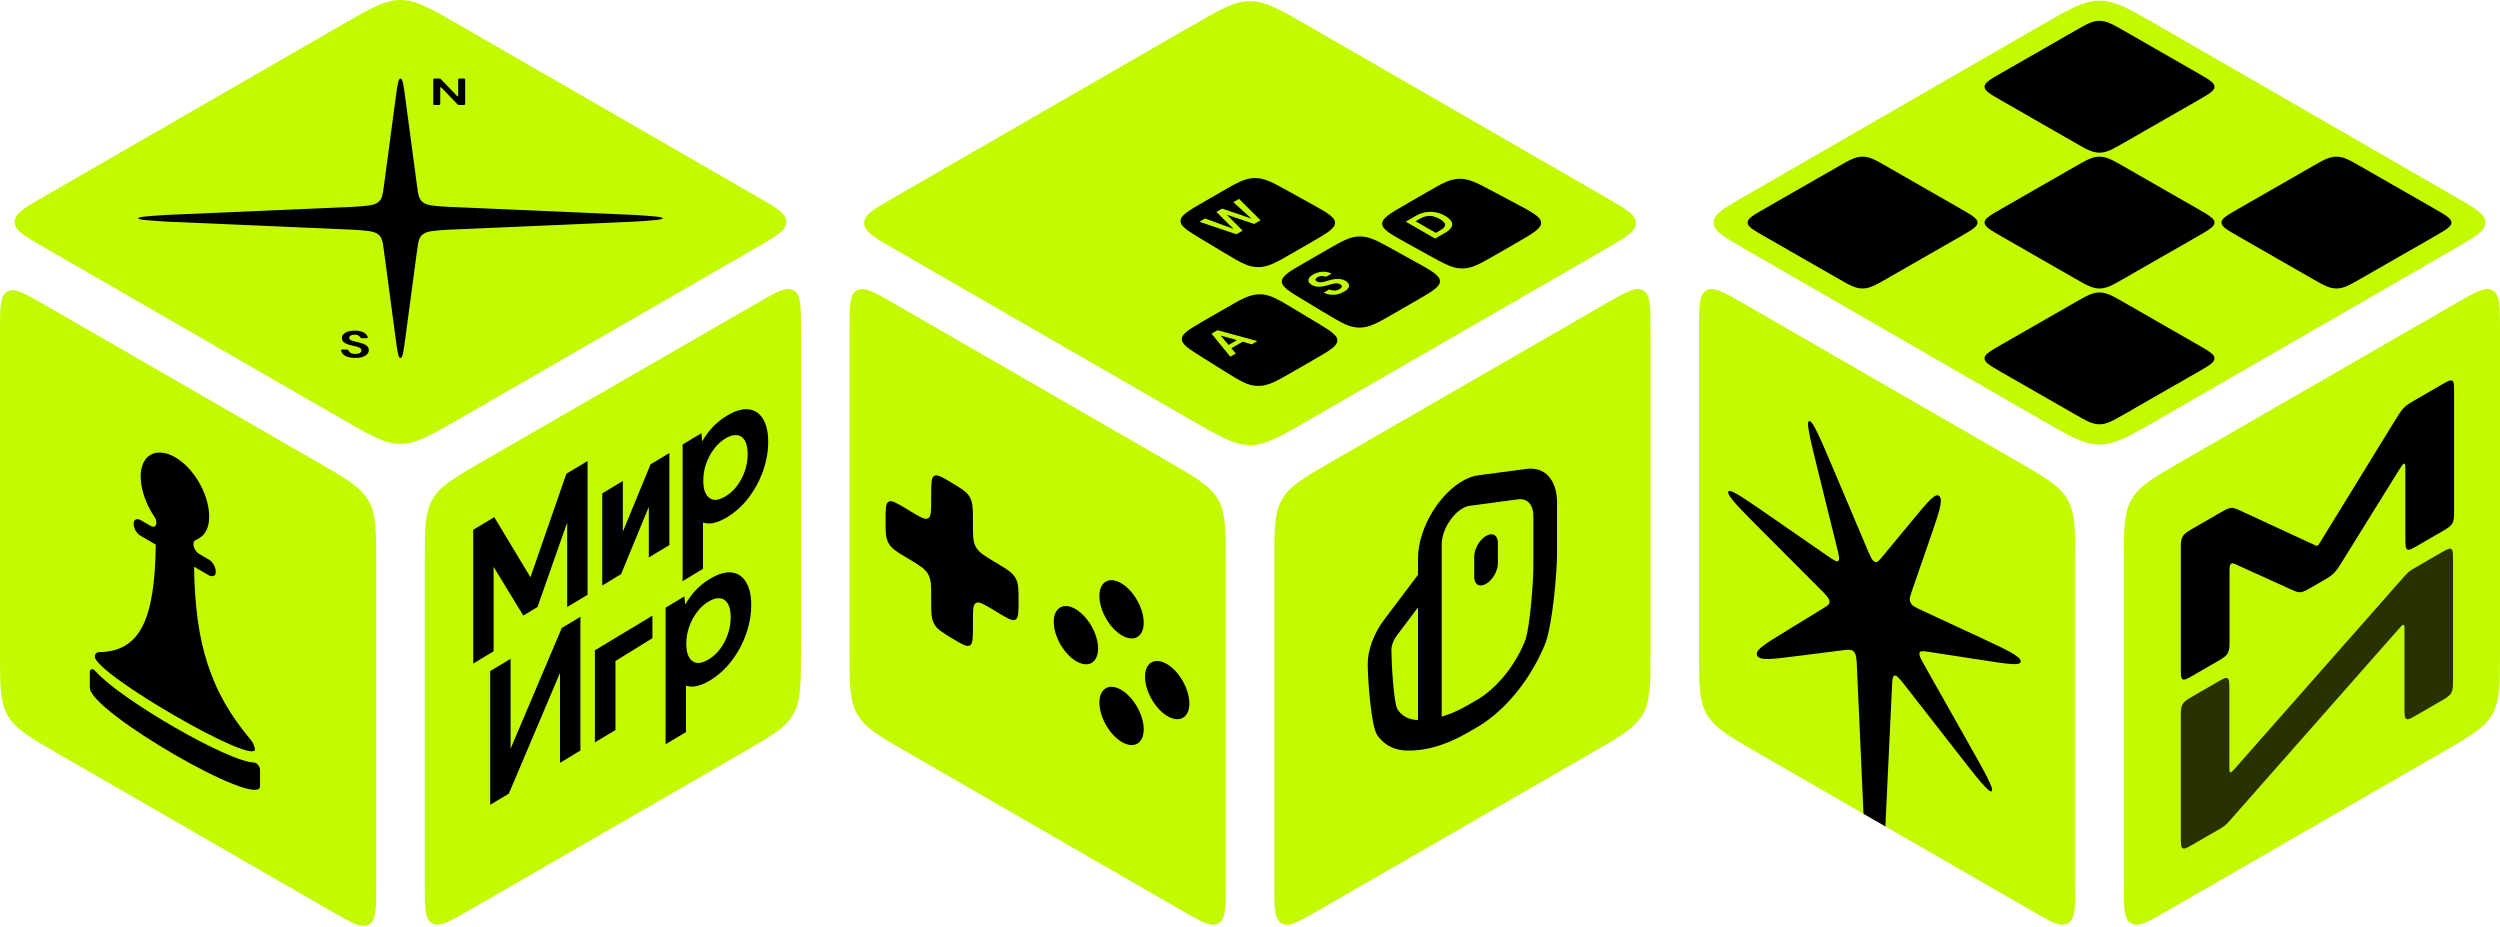 <svg width="569" height="211" viewBox="0 0 569 211" fill="none" xmlns="http://www.w3.org/2000/svg">
<path d="M203.33 56.538C198.897 53.983 196.681 52.705 196.681 50.786C196.681 48.867 198.897 47.589 203.33 45.033L271.272 5.861C277.73 2.138 280.959 0.276 284.503 0.276C288.047 0.276 291.276 2.138 297.734 5.861L365.675 45.033C370.108 47.589 372.325 48.867 372.325 50.786C372.325 52.705 370.108 53.983 365.675 56.539L297.734 95.71C291.276 99.434 288.047 101.295 284.503 101.295C280.959 101.295 277.73 99.434 271.272 95.71L203.33 56.538Z" fill="#C3FA01"/>
<path fill-rule="evenodd" clip-rule="evenodd" d="M268.689 50.269C268.666 51.544 270.402 52.586 273.873 54.671L278.648 57.538C282.251 59.702 284.052 60.784 286.328 60.797C288.604 60.811 290.443 59.75 294.122 57.629L298.363 55.184C302.042 53.063 303.881 52.003 303.858 50.691C303.835 49.378 301.959 48.34 298.206 46.262L293.232 43.51C289.617 41.508 287.809 40.507 285.598 40.52C283.386 40.533 281.614 41.555 278.07 43.599L274.028 45.929C270.483 47.973 268.711 48.994 268.689 50.269ZM272.98 50.467L281.405 53.319L282.824 52.5L279.212 48.867L285.476 50.972L286.905 50.148L282.005 45.263L280.708 46.011L284.843 49.761L278.169 47.475L276.844 48.239L280.772 52.108L274.268 49.724L272.98 50.467Z" fill="black"/>
<path fill-rule="evenodd" clip-rule="evenodd" d="M291.746 64.037C291.723 65.312 293.459 66.355 296.93 68.439L301.705 71.306C305.308 73.47 307.11 74.552 309.385 74.566C311.661 74.579 313.501 73.518 317.179 71.397L322.243 68.478C325.922 66.357 327.762 65.296 327.738 63.984C327.715 62.672 325.839 61.633 322.086 59.556L317.112 56.803C313.497 54.802 311.689 53.801 309.478 53.814C307.267 53.827 305.494 54.849 301.95 56.892L297.085 59.697C293.541 61.741 291.768 62.763 291.746 64.037ZM304.373 66.984C304.909 66.866 305.418 66.668 305.9 66.39C306.402 66.101 306.735 65.805 306.902 65.504C307.062 65.199 307.08 64.909 306.956 64.635C306.832 64.362 306.595 64.124 306.245 63.922C305.85 63.694 305.447 63.556 305.036 63.507C304.619 63.454 304.199 63.461 303.776 63.528C303.354 63.596 302.922 63.69 302.482 63.812C302.073 63.93 301.705 64.032 301.378 64.118C301.05 64.204 300.754 64.25 300.489 64.256C300.217 64.259 299.97 64.196 299.747 64.067C299.486 63.917 299.376 63.752 299.418 63.574C299.46 63.388 299.615 63.222 299.885 63.074C300.192 62.897 300.523 62.812 300.876 62.821C301.23 62.823 301.528 62.89 301.77 63.022L303.058 62.279C302.651 62.059 302.206 61.922 301.726 61.869C301.251 61.812 300.765 61.836 300.267 61.939C299.776 62.039 299.311 62.215 298.872 62.468C298.44 62.717 298.137 62.984 297.964 63.267C297.785 63.547 297.741 63.825 297.833 64.102C297.926 64.372 298.172 64.619 298.573 64.843C299.038 65.111 299.542 65.25 300.086 65.26C300.635 65.266 301.253 65.174 301.939 64.984C302.361 64.866 302.757 64.755 303.128 64.651C303.5 64.547 303.843 64.492 304.159 64.486C304.481 64.477 304.779 64.551 305.053 64.709C305.314 64.859 305.43 65.035 305.401 65.235C305.366 65.431 305.188 65.622 304.869 65.806C304.499 66.019 304.103 66.127 303.679 66.128C303.256 66.123 302.882 66.034 302.558 65.861L301.288 66.593C301.747 66.85 302.242 67.009 302.773 67.069C303.298 67.126 303.832 67.098 304.373 66.984Z" fill="black"/>
<path d="M327.778 52.432L326.791 53.002L322.197 50.353L323.184 49.784C323.735 49.466 324.263 49.268 324.768 49.19C325.272 49.112 325.765 49.133 326.247 49.251C326.728 49.37 327.208 49.567 327.686 49.843C328.17 50.121 328.514 50.4 328.72 50.678C328.92 50.952 328.952 51.234 328.817 51.525C328.676 51.812 328.33 52.114 327.778 52.432Z" fill="black"/>
<path fill-rule="evenodd" clip-rule="evenodd" d="M314.59 50.93C314.613 52.242 316.49 53.281 320.243 55.358L325.216 58.111C328.832 60.112 330.64 61.113 332.851 61.1C335.062 61.087 336.834 60.066 340.378 58.022L345.182 55.252C348.93 53.092 350.804 52.011 350.757 50.681C350.71 49.35 348.761 48.315 344.864 46.243L339.791 43.548C336.174 41.626 334.365 40.664 332.186 40.69C330.008 40.716 328.268 41.718 324.79 43.724L320.085 46.437C316.406 48.558 314.567 49.618 314.59 50.93ZM319.952 50.446L326.638 54.301L328.885 53.006C329.656 52.561 330.152 52.117 330.373 51.674C330.595 51.223 330.576 50.786 330.317 50.363C330.059 49.932 329.592 49.522 328.917 49.133C328.242 48.743 327.534 48.476 326.793 48.331C326.052 48.178 325.294 48.167 324.519 48.298C323.743 48.422 322.97 48.706 322.199 49.151L319.952 50.446Z" fill="black"/>
<path d="M281.547 77.413L279.638 78.513L277.808 76.364L281.547 77.413Z" fill="black"/>
<path fill-rule="evenodd" clip-rule="evenodd" d="M268.983 77.13C268.938 78.386 270.606 79.429 273.94 81.515L278.615 84.439C282.207 86.686 284.003 87.81 286.311 87.837C288.619 87.864 290.493 86.784 294.24 84.623L299.044 81.853C302.589 79.81 304.361 78.788 304.383 77.513C304.406 76.238 302.67 75.196 299.199 73.111L294.424 70.244C290.821 68.08 289.02 66.998 286.744 66.985C284.468 66.972 282.629 68.032 278.95 70.153L274.245 72.865C270.767 74.871 269.027 75.874 268.983 77.13ZM275.737 75.939L280.016 81.181L281.276 80.455L280.264 79.254L282.831 77.774L284.904 78.363L286.183 77.626L277.091 75.158L275.737 75.939Z" fill="black"/>
<path d="M396.675 56.409C392.242 53.853 390.025 52.575 390.025 50.656C390.025 48.737 392.242 47.459 396.675 44.903L464.617 5.731C471.075 2.008 474.303 0.146 477.847 0.146C481.392 0.146 484.62 2.008 491.078 5.731L559.02 44.903C563.453 47.459 565.67 48.737 565.67 50.656C565.67 52.575 563.453 53.853 559.02 56.409L491.078 95.581C484.62 99.304 481.392 101.165 477.847 101.165C474.303 101.165 471.075 99.304 464.617 95.581L396.675 56.409Z" fill="#C3FA01"/>
<path d="M472.288 6.995C474.909 5.493 476.219 4.742 477.848 4.742C479.476 4.742 480.787 5.493 483.408 6.995L500.088 16.556C502.709 18.059 504.02 18.81 504.02 19.743C504.02 20.677 502.709 21.428 500.088 22.93L483.408 32.492C480.787 33.994 479.476 34.745 477.848 34.745C476.219 34.745 474.909 33.994 472.288 32.492L455.608 22.93C452.987 21.428 451.676 20.677 451.676 19.743C451.676 18.81 452.987 18.059 455.608 16.556L472.288 6.995Z" fill="black"/>
<path d="M472.288 37.908C474.909 36.406 476.219 35.654 477.848 35.654C479.476 35.654 480.787 36.406 483.408 37.908L500.088 47.469C502.709 48.971 504.02 49.723 504.02 50.656C504.02 51.59 502.709 52.341 500.088 53.843L483.408 63.404C480.787 64.907 479.476 65.658 477.848 65.658C476.219 65.658 474.909 64.907 472.288 63.404L455.608 53.843C452.987 52.341 451.676 51.59 451.676 50.656C451.676 49.723 452.987 48.971 455.608 47.469L472.288 37.908Z" fill="black"/>
<path d="M418.358 37.908C420.979 36.406 422.289 35.654 423.918 35.654C425.547 35.654 426.857 36.406 429.478 37.908L446.158 47.469C448.779 48.971 450.09 49.723 450.09 50.656C450.09 51.59 448.779 52.341 446.158 53.843L429.478 63.404C426.857 64.907 425.547 65.658 423.918 65.658C422.289 65.658 420.979 64.907 418.358 63.404L401.678 53.843C399.057 52.341 397.746 51.59 397.746 50.656C397.746 49.723 399.057 48.971 401.678 47.469L418.358 37.908Z" fill="black"/>
<path d="M526.218 37.908C528.839 36.406 530.149 35.654 531.778 35.654C533.406 35.654 534.717 36.406 537.338 37.908L554.018 47.469C556.639 48.971 557.95 49.723 557.95 50.656C557.95 51.59 556.639 52.341 554.018 53.843L537.338 63.404C534.717 64.907 533.406 65.658 531.778 65.658C530.149 65.658 528.839 64.907 526.218 63.404L509.538 53.843C506.917 52.341 505.606 51.59 505.606 50.656C505.606 49.723 506.917 48.971 509.538 47.469L526.218 37.908Z" fill="black"/>
<path d="M472.288 68.821C474.909 67.318 476.219 66.567 477.848 66.567C479.476 66.567 480.787 67.318 483.408 68.821L500.088 78.382C502.709 79.884 504.02 80.635 504.02 81.569C504.02 82.502 502.709 83.254 500.088 84.756L483.408 94.317C480.787 95.82 479.476 96.571 477.848 96.571C476.219 96.571 474.909 95.82 472.288 94.317L455.608 84.756C452.987 83.254 451.676 82.502 451.676 81.569C451.676 80.635 452.987 79.884 455.608 78.382L472.288 68.821Z" fill="black"/>
<path d="M169.014 171.296C175.498 167.558 178.74 165.689 180.52 162.606C182.3 159.522 182.3 155.777 182.3 148.285V74.715C182.3 69.611 182.3 67.059 180.644 66.1C178.989 65.142 176.78 66.415 172.363 68.962L109.96 104.941C103.476 108.679 100.234 110.548 98.454 113.631C96.674 116.715 96.674 120.461 96.674 127.952V201.522C96.674 206.626 96.674 209.178 98.329 210.137C99.985 211.095 102.194 209.822 106.611 207.275L169.014 171.296Z" fill="#C3FA01"/>
<path d="M13.286 171.581C6.802 167.843 3.56 165.974 1.78 162.891C0 159.807 0 156.062 0 148.57V75C0 69.896 0 67.344 1.656 66.385C3.311 65.427 5.52 66.7 9.937 69.247L72.341 105.226C78.824 108.964 82.066 110.833 83.846 113.916C85.626 117 85.626 120.746 85.626 128.237V201.807C85.626 206.911 85.626 209.463 83.971 210.422C82.315 211.38 80.106 210.107 75.689 207.56L13.286 171.581Z" fill="#C3FA01"/>
<path d="M22.502 148.43C21.929 148.497 21.585 148.829 21.585 149.492C21.929 153.537 57.681 174.208 58.043 170.573L58.044 170.57C57.929 169.841 57.585 168.979 57.126 168.448C47.84 157.508 44.4 146.366 44.171 128.988L47.61 130.977C47.954 131.176 48.413 131.176 48.642 131.043C48.986 130.976 49.101 130.645 49.101 130.114C49.101 129.053 48.413 127.859 47.496 127.329L45.317 126.069C44.171 125.407 43.598 123.483 44.4 123.019L45.547 122.355C46.808 121.492 47.61 119.966 47.61 117.579C47.61 112.405 43.942 106.172 39.47 103.852C35.343 101.731 32.018 103.656 32.018 108.431C32.018 110.952 32.935 113.87 34.311 116.257L34.655 116.854L35.228 117.716C36.031 119.109 35.458 120.369 34.311 119.706L32.018 118.381C31.559 118.115 31.101 118.116 30.872 118.248C30.642 118.381 30.413 118.646 30.413 119.177C30.413 120.238 31.101 121.432 32.018 121.962L35.458 123.951C35.228 141.063 31.904 148.294 22.502 148.43Z" fill="black"/>
<path d="M59.19 175.213C59.19 174.55 58.502 173.621 57.929 173.555C52.196 173.557 27.432 159.24 21.7 152.742C21.127 152.013 20.439 152.278 20.439 152.941V156.523C20.439 161.962 59.19 184.366 59.19 178.927V175.213Z" fill="black"/>
<path fill-rule="evenodd" clip-rule="evenodd" d="M107.705 151.023V120.581L112.494 117.699L120.731 131.377L128.902 107.826L133.728 104.923V135.365L129.09 138.155V118.913L122.333 138.159L119.101 140.104L112.343 129.022V148.232L107.705 151.023Z" fill="black"/>
<path fill-rule="evenodd" clip-rule="evenodd" d="M155.359 132.264V101.172L159.639 98.597L159.802 100.449C160.174 99.839 160.584 99.227 161.031 98.615L161.034 98.611L161.038 98.605C162.255 96.957 163.75 95.636 165.467 94.603C167.319 93.489 168.975 92.991 170.404 93.163C171.815 93.333 172.906 94.073 173.671 95.368C174.46 96.65 174.845 98.395 174.845 100.565C174.845 102.737 174.46 104.946 173.67 107.179C172.902 109.375 171.795 111.423 170.364 113.3L170.362 113.303L170.36 113.305C168.932 115.165 167.279 116.642 165.432 117.753C163.898 118.677 162.496 119.152 161.246 119.143L161.242 119.143L161.239 119.143C160.788 119.134 160.374 119.061 159.997 118.922V129.473L155.359 132.264ZM167.728 99.039L167.721 99.038C166.992 98.939 166.135 99.172 165.119 99.783C164.104 100.394 163.246 101.193 162.518 102.168L162.511 102.178L162.504 102.187C161.766 103.153 161.176 104.247 160.734 105.5C160.299 106.732 160.067 108.033 160.067 109.417C160.067 110.801 160.299 111.823 160.734 112.531C161.176 113.252 161.768 113.652 162.511 113.755C163.24 113.83 164.1 113.583 165.119 112.97C166.139 112.357 166.999 111.568 167.728 110.616C168.471 109.619 169.063 108.507 169.505 107.253C169.94 106.022 170.172 104.72 170.172 103.336C170.172 101.953 169.94 100.93 169.505 100.222C169.063 99.502 168.473 99.117 167.735 99.04L167.728 99.039Z" fill="black"/>
<path fill-rule="evenodd" clip-rule="evenodd" d="M152.354 124.058V103.094L148.069 105.673L141.76 121.014V109.469L137.075 112.287V133.251L141.36 130.673L147.669 115.352V126.876L152.354 124.058Z" fill="black"/>
<path fill-rule="evenodd" clip-rule="evenodd" d="M151.493 169.395V138.303L155.773 135.728L155.936 137.58C156.308 136.97 156.718 136.359 157.164 135.747L157.168 135.742L157.172 135.737C158.389 134.089 159.884 132.767 161.601 131.734C163.452 130.62 165.109 130.122 166.538 130.294C167.949 130.464 169.04 131.204 169.805 132.499C170.594 133.782 170.979 135.526 170.979 137.697C170.979 139.869 170.594 142.077 169.804 144.311C169.036 146.507 167.929 148.554 166.497 150.431L166.496 150.434L166.494 150.436C165.066 152.296 163.413 153.774 161.566 154.885C160.032 155.808 158.629 156.283 157.379 156.275L157.376 156.275L157.373 156.275C156.922 156.266 156.507 156.192 156.131 156.053V166.605L151.493 169.395ZM163.862 136.17L163.855 136.169C163.126 136.07 162.269 136.304 161.253 136.915C160.238 137.526 159.38 138.324 158.652 139.3L158.645 139.309L158.638 139.318C157.9 140.284 157.31 141.378 156.867 142.631C156.433 143.863 156.2 145.164 156.2 146.548C156.2 147.932 156.433 148.954 156.867 149.663C157.31 150.383 157.902 150.783 158.645 150.886C159.374 150.961 160.234 150.715 161.253 150.101C162.273 149.488 163.133 148.7 163.862 147.748C164.604 146.751 165.196 145.638 165.639 144.385C166.074 143.153 166.306 141.852 166.306 140.468C166.306 139.084 166.074 138.062 165.639 137.354C165.197 136.633 164.606 136.249 163.869 136.171L163.862 136.17Z" fill="black"/>
<path fill-rule="evenodd" clip-rule="evenodd" d="M148.488 140.125L135.394 148.004V168.967L140.079 166.148V150.438L148.488 145.253V140.125Z" fill="black"/>
<path fill-rule="evenodd" clip-rule="evenodd" d="M132.098 170.825V140.383L127.858 142.934L116.207 170.417V149.944L111.569 152.735V183.177L115.808 180.626L127.46 153.143V173.616L132.098 170.825Z" fill="black"/>
<path d="M362.368 171.296C368.851 167.558 372.093 165.689 373.873 162.606C375.654 159.523 375.654 155.777 375.654 148.285V74.715C375.654 69.611 375.654 67.059 373.998 66.1C372.342 65.142 370.134 66.415 365.717 68.962L303.313 104.941C296.83 108.679 293.588 110.548 291.808 113.631C290.027 116.715 290.027 120.461 290.027 127.952V201.523C290.027 206.626 290.027 209.178 291.683 210.137C293.338 211.095 295.547 209.822 299.964 207.275L362.368 171.296Z" fill="#C3FA01"/>
<path d="M336.321 123.988C336.826 123.11 337.511 122.385 338.226 121.971C338.94 121.557 339.625 121.489 340.13 121.782C340.635 122.074 340.919 122.703 340.919 123.53V128.209C340.919 129.036 340.635 129.993 340.13 130.871C339.625 131.748 338.94 132.474 338.226 132.887C337.511 133.301 336.826 133.369 336.321 133.077C335.816 132.784 335.533 132.155 335.533 131.328V126.65C335.533 125.823 335.816 124.865 336.321 123.988Z" fill="black"/>
<path fill-rule="evenodd" clip-rule="evenodd" d="M336.468 108.174L347.476 106.718C349.503 106.458 351.246 107.047 352.478 108.41C353.71 109.773 354.374 111.845 354.384 114.359V125.829C354.397 129.825 353.42 142.366 351.57 146.819C349.72 151.273 347.073 155.505 343.942 159.015C341.43 161.825 338.687 164.098 335.916 165.668L333.93 166.818C328.868 169.741 323.892 171.106 319.482 170.781C316.988 170.579 314.917 169.396 313.478 167.353C312.04 165.309 311.286 154.427 311.295 151.098C311.295 149.536 311.633 147.804 312.278 146.06C312.922 144.315 313.853 142.613 314.984 141.109L322.741 130.823V127.042C322.739 125.343 323.058 123.478 323.674 121.579C324.29 119.679 325.189 117.789 326.309 116.042C327.429 114.294 328.742 112.73 330.157 111.459C331.572 110.188 333.055 109.24 334.502 108.681C335.175 108.423 335.834 108.253 336.468 108.174ZM322.128 163.837C322.33 163.853 322.539 163.849 322.741 163.857V138.231L317.913 144.652C317.536 145.153 317.226 145.719 317.011 146.3C316.796 146.881 316.682 147.458 316.681 147.978C316.669 150.208 317.166 160.157 318.123 161.529C319.08 162.901 320.462 163.698 322.128 163.837ZM346.993 146.143C348.306 142.998 349.001 131.774 348.998 128.948V117.478C349 116.219 348.674 115.179 348.063 114.493C347.451 113.808 346.583 113.51 345.571 113.639L334.556 115.114C334.267 115.147 333.967 115.222 333.661 115.336C333.389 115.442 333.115 115.575 332.84 115.734C331.717 116.378 330.631 117.473 329.783 118.815C329.264 119.627 328.848 120.504 328.562 121.385C328.276 122.267 328.127 123.133 328.127 123.922V163.107C330.025 162.558 331.974 161.71 333.93 160.58L335.91 159.434C337.87 158.328 339.811 156.727 341.592 154.747C343.807 152.273 345.681 149.288 346.993 146.143Z" fill="black"/>
<path d="M206.637 171.296C200.154 167.558 196.912 165.689 195.132 162.606C193.352 159.522 193.352 155.777 193.352 148.285V74.715C193.352 69.611 193.352 67.059 195.007 66.1C196.663 65.142 198.871 66.415 203.288 68.962L265.692 104.941C272.176 108.679 275.417 110.548 277.197 113.631C278.978 116.715 278.978 120.461 278.978 127.952V201.522C278.978 206.626 278.978 209.178 277.322 210.137C275.667 211.095 273.458 209.822 269.041 207.275L206.637 171.296Z" fill="#C3FA01"/>
<path d="M399.984 171.296C393.5 167.558 390.259 165.689 388.478 162.606C386.698 159.522 386.698 155.777 386.698 148.285V74.715C386.698 69.611 386.698 67.059 388.354 66.1C390.009 65.142 392.218 66.415 396.635 68.962L459.039 104.941C465.522 108.679 468.764 110.548 470.544 113.631C472.324 116.715 472.324 120.461 472.324 127.952V201.522C472.324 206.626 472.324 209.178 470.669 210.137C469.013 211.095 466.805 209.822 462.388 207.275L399.984 171.296Z" fill="#C3FA01"/>
<path d="M429.113 188.091L430.61 156.441C430.695 154.659 430.737 153.768 431.269 153.751C431.801 153.733 432.477 154.601 433.83 156.336L444.82 170.431C450.097 177.198 452.735 180.581 453.317 180.073C453.899 179.564 451.747 175.756 447.443 168.14L438.284 151.933C437.257 150.115 436.743 149.207 436.872 148.631C437 148.055 437.692 148.162 439.076 148.375L451.418 150.28C457.218 151.175 460.118 151.622 459.91 150.448C459.702 149.274 456.629 147.846 450.482 144.991L437.401 138.914C435.934 138.233 435.201 137.892 434.842 137.163C434.483 136.434 434.716 135.76 435.183 134.412L439.345 122.386C441.301 116.735 442.279 113.91 441.437 112.955C440.596 111.999 438.916 114.027 435.555 118.082L428.403 126.712C427.601 127.68 427.2 128.164 426.624 127.83C426.048 127.497 425.647 126.55 424.845 124.655L417.693 107.755C414.332 99.814 412.651 95.843 411.81 95.826C410.969 95.808 411.947 99.764 413.902 107.677L418.065 124.515C418.531 126.403 418.765 127.347 418.406 127.66C418.046 127.974 417.313 127.467 415.846 126.452L402.766 117.404C396.619 113.152 393.545 111.026 393.338 111.96C393.13 112.893 396.03 115.799 401.83 121.61L414.172 133.977C415.556 135.364 416.248 136.057 416.376 136.781C416.504 137.505 415.99 137.82 414.963 138.45L405.804 144.067C401.5 146.706 399.348 148.026 399.93 149.207C400.513 150.389 403.151 150.056 408.427 149.39L419.418 148.003C420.77 147.833 421.447 147.747 421.979 148.38C422.511 149.012 422.553 149.952 422.637 151.831L424.135 185.221L429.113 188.091Z" fill="black"/>
<path d="M9.978 56.262C5.545 53.706 3.328 52.428 3.328 50.51C3.328 48.591 5.545 47.313 9.978 44.757L77.919 5.585C84.377 1.862 87.606 0 91.15 0C94.694 0 97.923 1.862 104.381 5.585L172.323 44.757C176.756 47.313 178.972 48.591 178.972 50.51C178.972 52.428 176.756 53.706 172.323 56.262L104.381 95.434C97.923 99.157 94.694 101.019 91.15 101.019C87.606 101.019 84.377 99.157 77.919 95.434L9.978 56.262Z" fill="#C3FA01"/>
<path d="M90.05 22.326C90.447 19.356 90.646 17.872 91.148 17.872C91.651 17.872 91.85 19.356 92.247 22.326L94.909 42.235C95.192 44.352 95.334 45.411 96.319 46.094C97.305 46.778 98.832 46.876 101.885 47.072L144.387 48.918C148.669 49.194 150.811 49.331 150.811 49.68C150.811 50.028 148.669 50.166 144.387 50.441L101.885 52.287C98.832 52.484 97.305 52.582 96.319 53.265C95.334 53.949 95.192 55.007 94.909 57.125L92.247 77.034C91.85 80.003 91.651 81.488 91.148 81.488C90.646 81.488 90.447 80.003 90.05 77.034L87.388 57.125C87.105 55.007 86.963 53.949 85.978 53.265C84.992 52.582 83.465 52.484 80.412 52.287L37.91 50.441C33.628 50.166 31.486 50.028 31.486 49.68C31.486 49.331 33.628 49.194 37.91 48.918L80.412 47.072C83.465 46.876 84.992 46.778 85.978 46.094C86.963 45.411 87.105 44.352 87.388 42.235L90.05 22.326Z" fill="black"/>
<path d="M99.163 23.895C98.903 23.895 98.773 23.895 98.692 23.839C98.611 23.783 98.611 23.693 98.611 23.513V18.254C98.611 18.074 98.611 17.983 98.692 17.927C98.773 17.872 98.903 17.872 99.163 17.872H99.905C100.049 17.872 100.121 17.872 100.182 17.894C100.243 17.917 100.283 17.958 100.363 18.042L103.878 21.694C104.043 21.865 104.126 21.951 104.204 21.935C104.283 21.918 104.283 21.815 104.283 21.609V18.254C104.283 18.074 104.283 17.983 104.363 17.927C104.444 17.872 104.574 17.872 104.834 17.872H105.32C105.58 17.872 105.71 17.872 105.79 17.927C105.871 17.983 105.871 18.074 105.871 18.254V23.513C105.871 23.693 105.871 23.783 105.79 23.839C105.71 23.895 105.58 23.895 105.32 23.895H104.577C104.433 23.895 104.361 23.895 104.3 23.873C104.239 23.85 104.199 23.808 104.119 23.725L100.604 20.08C100.439 19.909 100.356 19.824 100.278 19.84C100.2 19.857 100.2 19.959 100.2 20.165V23.513C100.2 23.693 100.2 23.783 100.119 23.839C100.038 23.895 99.908 23.895 99.648 23.895H99.163Z" fill="black"/>
<path d="M79.206 81.246C79.694 81.395 80.256 81.47 80.893 81.47C81.555 81.47 82.114 81.39 82.569 81.229C83.024 81.063 83.367 80.845 83.599 80.575C83.831 80.305 83.946 80.013 83.946 79.697C83.946 79.342 83.839 79.052 83.624 78.828C83.409 78.599 83.123 78.415 82.767 78.277C82.412 78.14 82.019 78.019 81.588 77.916C81.183 77.824 80.823 77.738 80.509 77.658C80.194 77.578 79.946 77.48 79.764 77.365C79.582 77.245 79.491 77.084 79.491 76.883C79.491 76.648 79.607 76.47 79.839 76.35C80.079 76.224 80.372 76.163 80.72 76.169C81.125 76.169 81.439 76.252 81.663 76.419C81.755 76.482 81.829 76.55 81.886 76.622C82.045 76.824 82.125 76.925 82.19 76.951C82.255 76.978 82.356 76.978 82.56 76.978H83.153C83.43 76.978 83.569 76.978 83.651 76.905C83.734 76.832 83.706 76.751 83.65 76.587C83.583 76.392 83.471 76.216 83.313 76.057C83.065 75.799 82.718 75.598 82.271 75.455C81.832 75.311 81.324 75.24 80.745 75.24C80.174 75.24 79.669 75.311 79.231 75.455C78.792 75.593 78.445 75.79 78.188 76.049C77.94 76.301 77.82 76.605 77.828 76.961C77.828 77.38 78.002 77.715 78.349 77.968C78.705 78.22 79.218 78.427 79.888 78.587C80.302 78.685 80.691 78.776 81.055 78.862C81.419 78.949 81.708 79.06 81.924 79.198C82.147 79.336 82.258 79.528 82.258 79.775C82.258 80.01 82.134 80.199 81.886 80.343C81.638 80.48 81.303 80.549 80.881 80.549C80.393 80.549 80.008 80.454 79.727 80.265C79.579 80.159 79.468 80.041 79.396 79.909C79.288 79.715 79.234 79.618 79.164 79.585C79.093 79.551 78.983 79.551 78.763 79.551H78.177C77.905 79.551 77.769 79.551 77.686 79.62C77.604 79.689 77.626 79.772 77.671 79.937C77.737 80.182 77.864 80.4 78.052 80.592C78.333 80.873 78.718 81.091 79.206 81.246Z" fill="black"/>
<path d="M255.265 144.573C258.052 146.25 260.31 144.97 260.31 141.715C260.31 138.46 258.052 134.462 255.265 132.786C252.479 131.11 250.221 132.389 250.221 135.644C250.221 138.899 252.479 142.897 255.265 144.573Z" fill="black"/>
<path d="M265.652 162.956C268.438 164.633 270.697 163.353 270.697 160.098C270.697 156.843 268.438 152.846 265.652 151.169C262.866 149.493 260.607 150.772 260.607 154.027C260.607 157.282 262.866 161.28 265.652 162.956Z" fill="black"/>
<path d="M260.31 165.983C260.31 169.238 258.052 170.517 255.265 168.841C252.479 167.164 250.221 163.167 250.221 159.912C250.221 156.657 252.479 155.377 255.265 157.054C258.052 158.73 260.31 162.728 260.31 165.983Z" fill="black"/>
<path d="M244.879 150.458C247.665 152.134 249.924 150.854 249.924 147.599C249.924 144.344 247.665 140.347 244.879 138.67C242.093 136.994 239.834 138.274 239.834 141.529C239.834 144.783 242.093 148.781 244.879 150.458Z" fill="black"/>
<path d="M220.74 113.171C221.435 114.402 221.435 115.71 221.435 118.324V119.364C221.435 121.979 221.435 123.287 222.131 124.517C222.826 125.748 223.945 126.421 226.183 127.768L227.074 128.304C229.312 129.651 230.431 130.324 231.126 131.555C231.822 132.785 231.822 134.093 231.822 136.708C231.822 139.322 231.822 140.63 231.126 141.024C230.431 141.418 229.312 140.744 227.074 139.398L226.183 138.862C223.945 137.515 222.826 136.842 222.131 137.236C221.435 137.63 221.435 138.937 221.435 141.552V142.592C221.435 145.207 221.435 146.514 220.74 146.908C220.045 147.302 218.925 146.629 216.687 145.282C214.449 143.935 213.33 143.262 212.634 142.031C211.939 140.801 211.939 139.493 211.939 136.878V135.838C211.939 133.223 211.939 131.916 211.244 130.685C210.548 129.455 209.429 128.781 207.191 127.435L206.301 126.899C204.063 125.552 202.943 124.879 202.248 123.648C201.553 122.417 201.553 121.11 201.553 118.495C201.553 115.88 201.553 114.573 202.248 114.179C202.943 113.785 204.063 114.458 206.301 115.805L207.191 116.341C209.429 117.687 210.548 118.361 211.244 117.967C211.939 117.573 211.939 116.266 211.939 113.651V112.611C211.939 109.996 211.939 108.688 212.634 108.294C213.33 107.901 214.449 108.574 216.687 109.921C218.925 111.267 220.045 111.941 220.74 113.171Z" fill="black"/>
<path d="M555.714 171.305C562.198 167.567 565.44 165.698 567.22 162.614C569 159.531 569 155.785 569 148.293V74.723C569 69.619 569 67.067 567.345 66.109C565.689 65.15 563.48 66.424 559.063 68.97L496.66 104.949C490.176 108.687 486.934 110.556 485.154 113.64C483.374 116.723 483.374 120.469 483.374 127.961V201.531C483.374 206.635 483.374 209.187 485.03 210.145C486.685 211.104 488.894 209.83 493.311 207.284L555.714 171.305Z" fill="#C3FA01"/>
<path d="M499.225 153.679C497.872 154.461 497.195 154.853 496.775 154.61C496.354 154.367 496.354 153.584 496.354 152.02V125.19C496.354 123.625 496.354 122.843 496.775 122.114C497.195 121.385 497.872 120.994 499.225 120.211L504.863 116.952C506.315 116.112 507.041 115.692 507.703 115.603C508.365 115.514 508.905 115.764 509.984 116.263L526.843 124.061C527.149 124.203 527.301 124.273 527.485 124.166C527.67 124.059 527.822 123.812 528.126 123.317L544.826 96.143C545.908 94.383 546.449 93.503 547.114 92.821C547.779 92.14 548.509 91.718 549.97 90.873L555.678 87.573C557.031 86.791 557.708 86.4 558.128 86.643C558.549 86.886 558.549 87.668 558.549 89.233V116.062C558.549 117.627 558.549 118.409 558.128 119.138C557.708 119.868 557.031 120.259 555.678 121.041L550.334 124.13C548.981 124.913 548.305 125.304 547.884 125.061C547.464 124.818 547.464 124.036 547.464 122.471V107.108C547.464 106.044 547.464 105.513 547.181 105.53C546.898 105.547 546.555 106.1 545.869 107.204L533.494 127.149C532.417 128.885 531.878 129.753 531.219 130.425C530.56 131.097 529.837 131.515 528.393 132.35L526.507 133.44C525.064 134.274 524.343 134.691 523.685 134.782C523.026 134.872 522.488 134.628 521.412 134.141L509.033 128.533C508.347 128.222 508.005 128.067 507.722 128.377C507.439 128.687 507.439 129.218 507.439 130.28V145.611C507.439 147.176 507.439 147.958 507.019 148.687C506.598 149.416 505.922 149.807 504.569 150.59L499.225 153.679Z" fill="black"/>
<path fill-rule="evenodd" clip-rule="evenodd" d="M555.439 159.626C556.792 158.844 557.469 158.452 557.889 157.723C558.309 156.994 558.309 156.212 558.309 154.647V127.541C558.309 125.977 558.309 125.194 557.889 124.951C557.469 124.708 556.792 125.099 555.439 125.882L549.953 129.053C549.084 129.556 548.65 129.807 548.23 130.16C547.81 130.514 547.418 130.958 546.635 131.846L508.777 174.789C508.161 175.488 507.853 175.837 507.629 175.804C507.405 175.77 507.405 175.375 507.405 174.585V156.971C507.405 155.406 507.405 154.624 506.985 154.381C506.565 154.138 505.888 154.529 504.535 155.311L499.225 158.381C497.872 159.164 497.195 159.555 496.775 160.284C496.354 161.013 496.354 161.795 496.354 163.36V190.466C496.354 192.03 496.354 192.813 496.775 193.056C497.195 193.299 497.872 192.908 499.225 192.125L504.711 188.954C505.58 188.451 506.014 188.2 506.434 187.847C506.854 187.493 507.246 187.049 508.029 186.161L545.887 143.218C546.503 142.519 546.811 142.17 547.035 142.203C547.259 142.237 547.259 142.632 547.259 143.422V161.036C547.259 162.601 547.259 163.383 547.679 163.626C548.099 163.869 548.776 163.478 550.129 162.696L555.439 159.626Z" fill="#273200"/>
</svg>
